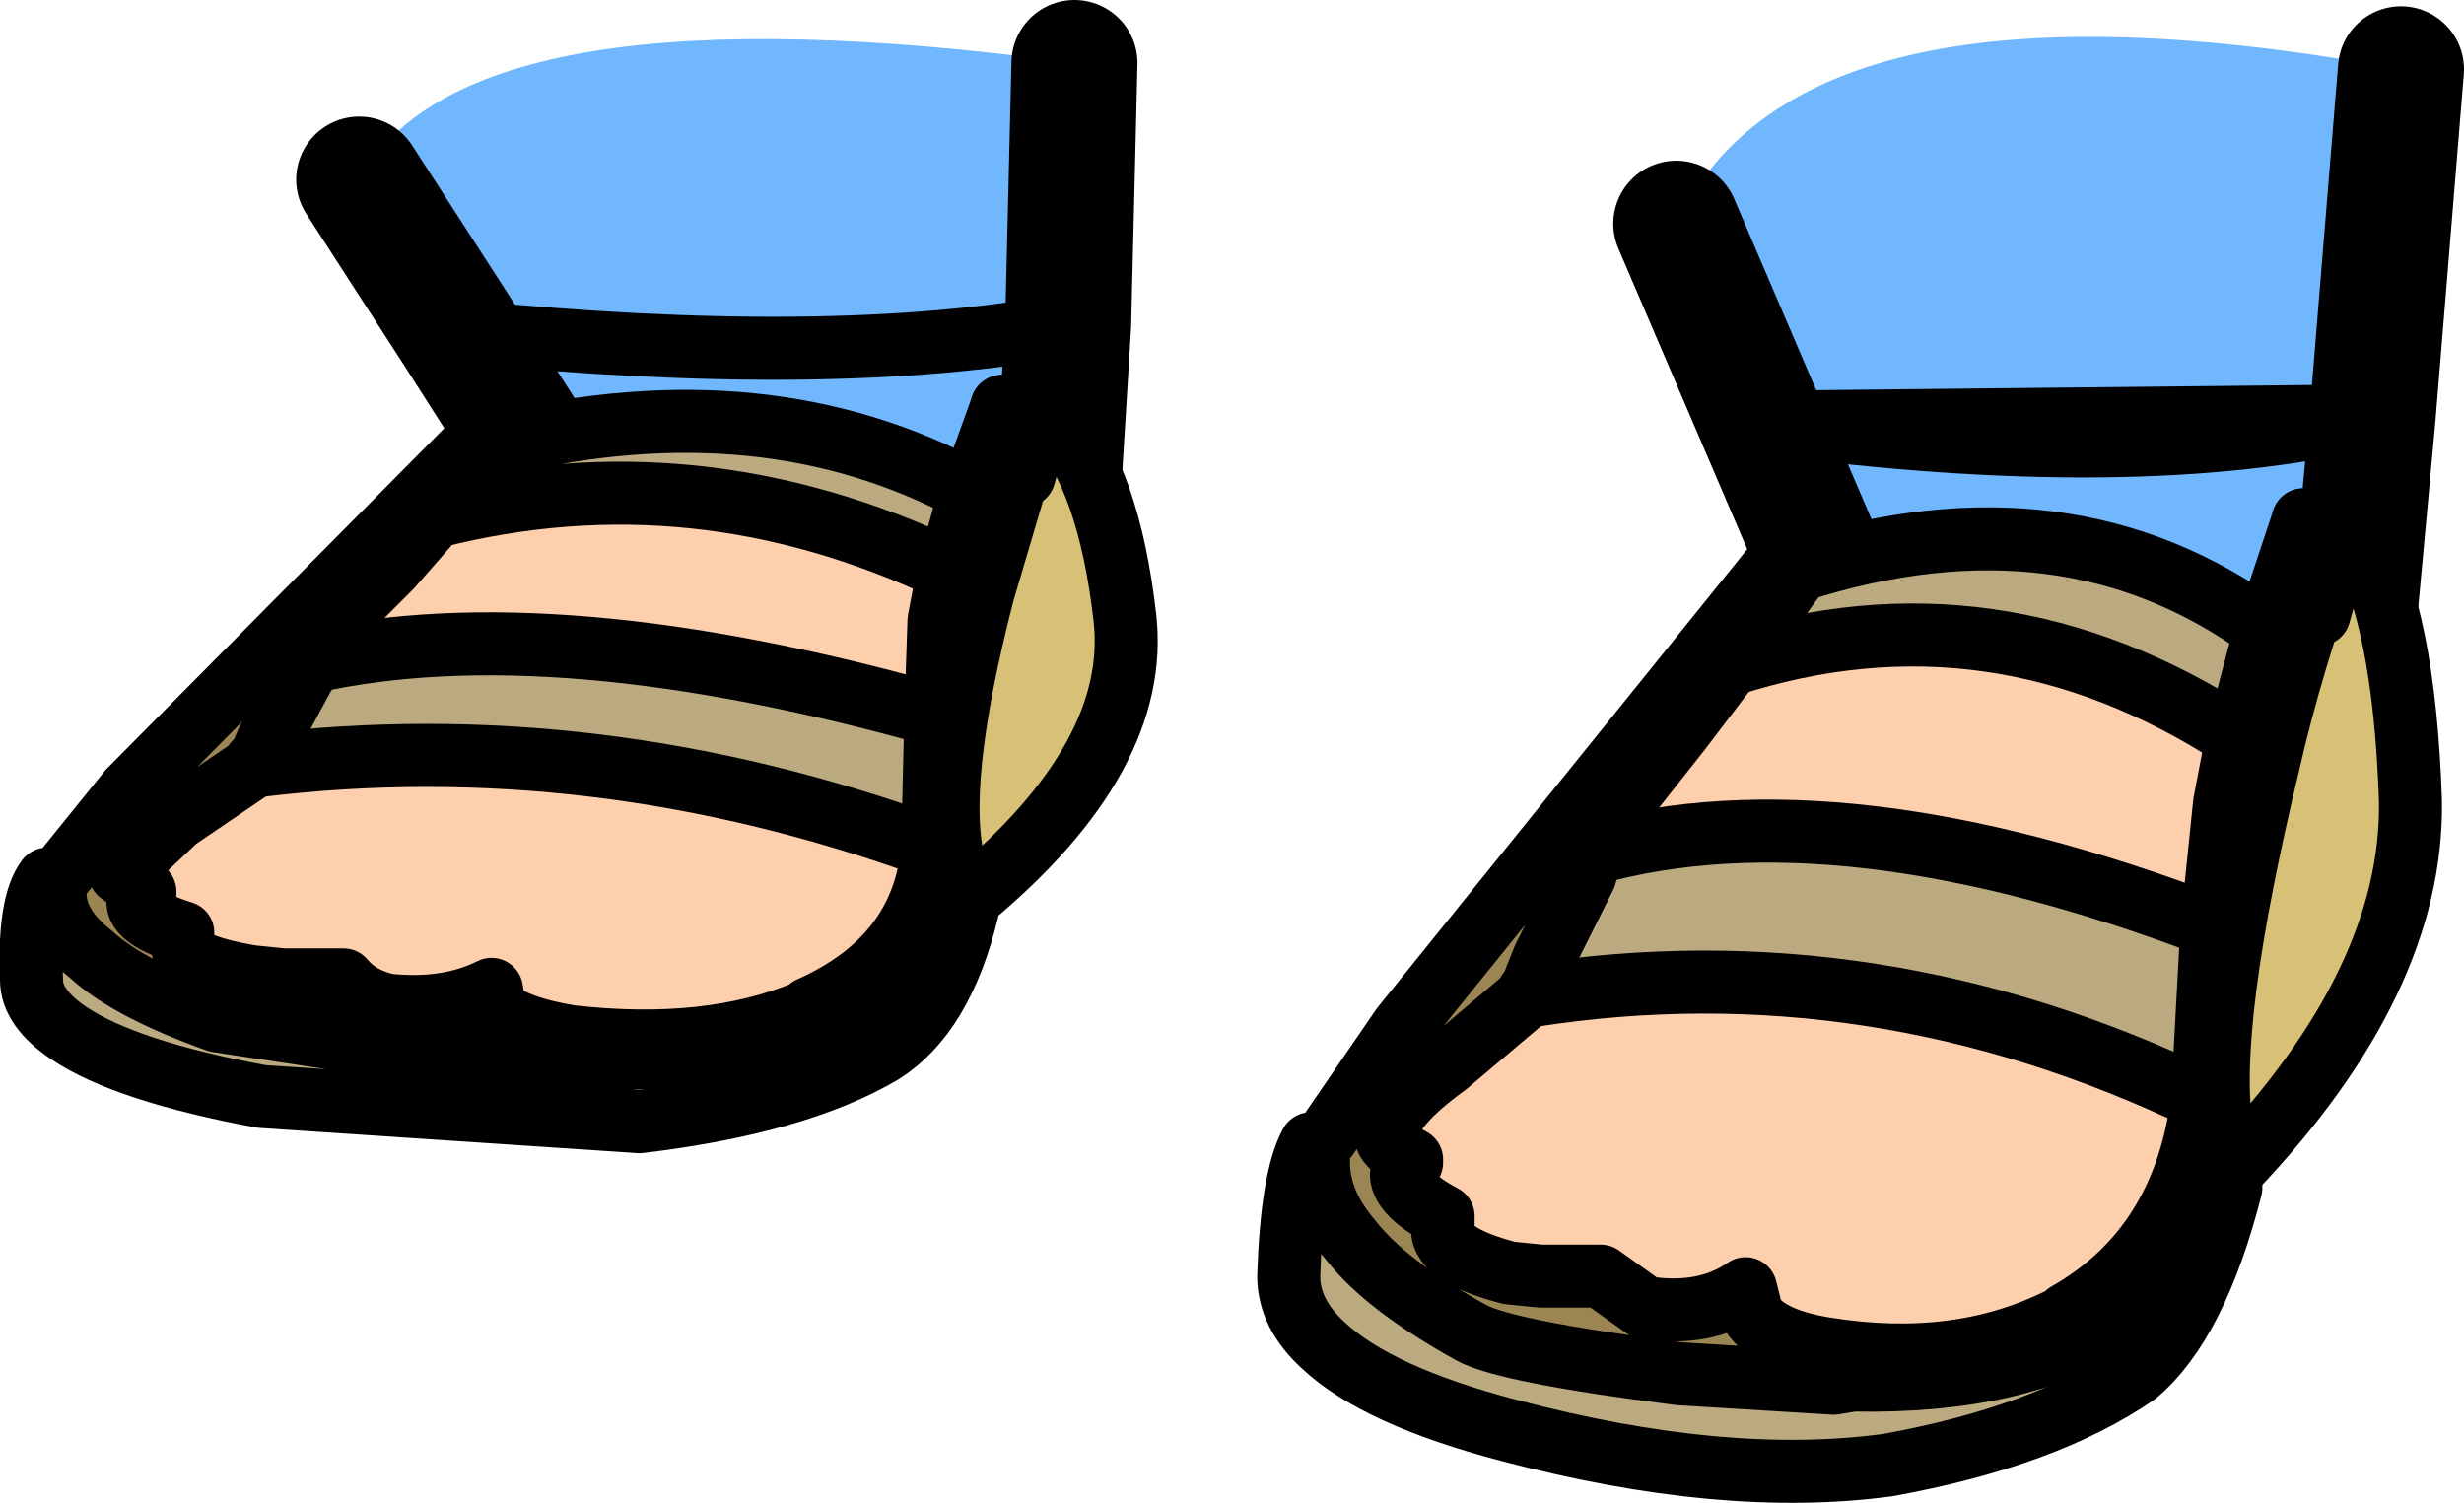<?xml version="1.0" encoding="UTF-8" standalone="no"?>
<svg xmlns:xlink="http://www.w3.org/1999/xlink" height="23.85px" width="39.1px" xmlns="http://www.w3.org/2000/svg">
  <g transform="matrix(1.0, 0.0, 0.0, 1.0, 17.6, 22.6)">
    <path d="M-11.9 -19.75 Q-10.15 -22.9 -0.55 -21.6 L-0.65 -17.45 Q-4.4 -16.75 -10.35 -17.35 -4.4 -16.75 -0.65 -17.45 L-0.8 -15.0 Q-3.85 -13.4 -8.85 -15.0 L-10.35 -17.35 -11.9 -19.75" fill="#70b7fe" fill-rule="evenodd" stroke="none"/>
    <path d="M-11.9 -19.75 L-10.35 -17.35 -8.85 -15.0 Q-3.85 -13.4 -0.8 -15.0 L-0.65 -17.45 -0.55 -21.6" fill="none" stroke="#000000" stroke-linecap="round" stroke-linejoin="round" stroke-width="2.0"/>
    <path d="M-10.35 -17.35 Q-4.4 -16.75 -0.65 -17.45" fill="none" stroke="#000000" stroke-linecap="round" stroke-linejoin="round" stroke-width="1.0"/>
    <path d="M-1.2 -15.9 L-2.0 -13.2 Q-2.8 -10.1 -2.45 -8.85 L-2.25 -8.5 -2.2 -8.35 -2.25 -8.2 -2.25 -8.15 Q-3.05 -7.0 -4.0 -6.55 -5.45 -5.8 -8.1 -5.8 L-8.4 -5.8 -10.85 -5.9 -14.15 -6.4 Q-15.55 -6.9 -16.15 -7.45 -16.85 -8.0 -16.7 -8.65 L-16.6 -8.75 -15.55 -10.05 -9.9 -15.75 -9.85 -15.75 -9.45 -15.7 -9.65 -15.55 -10.25 -14.85 -10.7 -14.4 -11.4 -13.6 -12.1 -12.9 -12.65 -12.1 -12.8 -11.85 -13.15 -11.2 -13.35 -10.85 -13.5 -10.5 -13.55 -10.5 -13.55 -10.45 -14.8 -9.6 -15.7 -8.75 -15.3 -8.45 -15.3 -8.4 -15.4 -8.35 Q-15.5 -8.05 -14.7 -7.8 L-14.7 -7.65 Q-14.8 -7.3 -13.6 -7.1 L-13.1 -7.05 -12.15 -7.05 Q-11.9 -6.75 -11.45 -6.65 -10.5 -6.55 -9.8 -6.9 L-9.75 -6.6 Q-9.45 -6.3 -8.55 -6.15 -6.35 -5.9 -4.8 -6.55 L-4.75 -6.6 Q-2.95 -7.4 -2.8 -9.15 L-2.75 -11.25 -2.7 -12.75 -2.55 -13.55 -2.2 -14.8 -2.15 -14.9 -1.7 -16.15 -1.1 -15.95 -1.2 -15.9" fill="#9b8553" fill-rule="evenodd" stroke="none"/>
    <path d="M-2.2 -14.8 L-2.55 -13.55 Q-6.55 -15.45 -10.7 -14.4 L-10.25 -14.85 -9.65 -15.55 Q-5.45 -16.55 -2.2 -14.8 M-2.75 -11.25 L-2.8 -9.15 Q-8.15 -11.1 -13.5 -10.45 L-13.5 -10.5 -13.35 -10.85 -13.15 -11.2 -12.8 -11.85 -12.65 -12.1 Q-8.8 -12.95 -2.75 -11.25 M-16.7 -8.65 Q-16.85 -8.0 -16.15 -7.45 -15.55 -6.9 -14.15 -6.4 L-10.85 -5.9 -8.4 -5.8 -8.1 -5.8 Q-5.45 -5.8 -4.0 -6.55 -3.05 -7.0 -2.25 -8.15 -2.65 -6.5 -3.6 -5.9 -4.95 -5.1 -7.45 -4.8 L-13.45 -5.2 Q-15.6 -5.6 -16.5 -6.2 -17.1 -6.6 -17.1 -7.05 -17.15 -8.25 -16.85 -8.65 L-16.7 -8.65" fill="#bba980" fill-rule="evenodd" stroke="none"/>
    <path d="M-1.1 -15.95 L-0.85 -15.95 Q0.0 -15.0 0.25 -12.8 0.5 -10.6 -2.2 -8.35 L-2.25 -8.5 -2.45 -8.85 Q-2.8 -10.1 -2.0 -13.2 L-1.2 -15.9 -1.35 -15.05 -1.1 -15.95" fill="#d6c176" fill-rule="evenodd" stroke="none"/>
    <path d="M-2.55 -13.55 L-2.7 -12.75 -2.75 -11.25 Q-8.8 -12.95 -12.65 -12.1 L-12.1 -12.9 -11.4 -13.6 -10.7 -14.4 Q-6.55 -15.45 -2.55 -13.55 M-2.8 -9.15 Q-2.95 -7.4 -4.75 -6.6 L-4.8 -6.55 Q-6.35 -5.9 -8.55 -6.15 -9.45 -6.3 -9.75 -6.6 L-9.8 -6.9 Q-10.5 -6.55 -11.45 -6.65 -11.9 -6.75 -12.15 -7.05 L-13.1 -7.05 -13.6 -7.1 Q-14.8 -7.3 -14.7 -7.65 L-14.7 -7.8 Q-15.5 -8.05 -15.4 -8.35 L-15.3 -8.4 -15.3 -8.45 -15.7 -8.75 -14.8 -9.6 -13.55 -10.45 -13.55 -10.5 -13.5 -10.45 Q-8.15 -11.1 -2.8 -9.15" fill="#fdcfad" fill-rule="evenodd" stroke="none"/>
    <path d="M-1.1 -15.95 L-1.7 -16.15 M-9.45 -15.7 L-9.85 -15.75 M-13.5 -10.45 Q-8.15 -11.1 -2.8 -9.15 M-2.2 -14.8 Q-5.45 -16.55 -9.65 -15.55 M-10.7 -14.4 Q-6.55 -15.45 -2.55 -13.55 M-2.75 -11.25 Q-8.8 -12.95 -12.65 -12.1" fill="none" stroke="#000000" stroke-linecap="round" stroke-linejoin="round" stroke-width="1.0"/>
    <path d="M-1.1 -15.95 L-1.35 -15.05 -1.2 -15.9 -2.0 -13.2 Q-2.8 -10.1 -2.45 -8.85 L-2.25 -8.5 -2.2 -8.35 Q0.5 -10.6 0.25 -12.8 0.0 -15.0 -0.85 -15.95 M-1.7 -16.15 L-2.15 -14.9 -2.2 -14.8 -2.55 -13.55 -2.7 -12.75 -2.75 -11.25 -2.8 -9.15 Q-2.95 -7.4 -4.75 -6.6 L-4.8 -6.55 Q-6.35 -5.9 -8.55 -6.15 -9.45 -6.3 -9.75 -6.6 L-9.8 -6.9 Q-10.5 -6.55 -11.45 -6.65 -11.9 -6.75 -12.15 -7.05 L-13.1 -7.05 -13.6 -7.1 Q-14.8 -7.3 -14.7 -7.65 L-14.7 -7.8 Q-15.5 -8.05 -15.4 -8.35 L-15.3 -8.4 -15.3 -8.45 -15.7 -8.75 -14.8 -9.6 -13.55 -10.45 -13.55 -10.5 -13.5 -10.5 -13.35 -10.85 -13.15 -11.2 -12.8 -11.85 -12.65 -12.1 -12.1 -12.9 -11.4 -13.6 -10.7 -14.4 -10.25 -14.85 -9.65 -15.55 -9.45 -15.7 M-9.85 -15.75 L-9.9 -15.75 -15.55 -10.05 -16.6 -8.75 -16.7 -8.65 Q-16.85 -8.0 -16.15 -7.45 -15.55 -6.9 -14.15 -6.4 L-10.85 -5.9 -8.4 -5.8 -8.1 -5.8 Q-5.45 -5.8 -4.0 -6.55 -3.05 -7.0 -2.25 -8.15 L-2.25 -8.2 -2.2 -8.35 M-1.2 -15.9 L-1.1 -15.95 M-16.7 -8.65 L-16.85 -8.65 Q-17.15 -8.25 -17.1 -7.05 -17.1 -6.6 -16.5 -6.2 -15.6 -5.6 -13.45 -5.2 L-7.45 -4.8 Q-4.95 -5.1 -3.6 -5.9 -2.65 -6.5 -2.25 -8.15 M-13.5 -10.45 L-13.5 -10.5" fill="none" stroke="#000000" stroke-linecap="round" stroke-linejoin="round" stroke-width="1.0"/>
    <path d="M20.5 -21.5 L20.05 -16.0 Q16.3 -15.1 10.35 -15.9 16.3 -15.1 20.05 -16.0 L19.75 -12.75 Q16.6 -10.65 11.7 -12.75 L10.35 -15.9 9.0 -19.05 Q11.0 -23.25 20.5 -21.5" fill="#70b7fe" fill-rule="evenodd" stroke="none"/>
    <path d="M20.05 -16.0 L20.5 -21.5 M9.0 -19.05 L10.35 -15.9 11.7 -12.75 Q16.6 -10.65 19.75 -12.75 L20.05 -16.0" fill="none" stroke="#000000" stroke-linecap="round" stroke-linejoin="round" stroke-width="2.0"/>
    <path d="M10.35 -15.9 Q16.3 -15.1 20.05 -16.0 Z" fill="none" stroke="#000000" stroke-linecap="round" stroke-linejoin="round" stroke-width="1.0"/>
    <path d="M19.55 -14.1 L19.45 -14.0 Q18.75 -12.05 18.4 -10.5 17.4 -6.35 17.65 -4.7 L17.8 -4.3 17.85 -4.05 17.8 -3.85 17.8 -3.8 17.8 -3.75 Q16.9 -2.25 15.95 -1.65 14.45 -0.65 11.8 -0.7 L11.5 -0.65 9.05 -0.8 Q6.3 -1.15 5.75 -1.45 4.4 -2.2 3.85 -2.9 3.2 -3.65 3.35 -4.45 L3.45 -4.55 4.65 -6.3 10.7 -13.8 10.75 -13.8 11.15 -13.75 10.95 -13.6 10.95 -13.55 10.3 -12.65 9.85 -12.05 9.05 -11.0 8.3 -10.05 7.65 -9.05 7.55 -8.7 7.1 -7.8 6.9 -7.4 6.7 -6.9 6.65 -6.85 6.65 -6.8 5.35 -5.7 Q4.45 -5.05 4.4 -4.6 4.35 -4.45 4.8 -4.2 L4.8 -4.15 4.65 -4.05 Q4.55 -3.7 5.3 -3.3 L5.3 -3.15 Q5.2 -2.7 6.35 -2.4 L6.85 -2.35 7.8 -2.35 8.5 -1.85 Q9.45 -1.7 10.1 -2.15 L10.2 -1.75 Q10.45 -1.35 11.35 -1.2 13.5 -0.85 15.15 -1.7 L15.2 -1.75 Q17.05 -2.8 17.35 -5.15 L17.5 -7.9 17.7 -9.85 17.9 -10.9 18.35 -12.6 18.4 -12.7 18.95 -14.35 19.55 -14.1" fill="#9b8553" fill-rule="evenodd" stroke="none"/>
    <path d="M18.35 -12.6 L17.9 -10.9 Q14.05 -13.4 9.85 -12.05 L10.3 -12.65 10.95 -13.55 Q15.2 -14.9 18.35 -12.6 M17.5 -7.9 L17.35 -5.15 Q12.15 -7.65 6.7 -6.8 L6.7 -6.9 6.9 -7.4 7.1 -7.8 7.55 -8.7 7.65 -9.05 Q11.6 -10.15 17.5 -7.9 M3.35 -4.45 Q3.2 -3.65 3.85 -2.9 4.4 -2.2 5.75 -1.45 6.3 -1.15 9.05 -0.8 L11.5 -0.65 11.8 -0.7 Q14.45 -0.65 15.95 -1.65 16.9 -2.25 17.8 -3.75 17.25 -1.6 16.3 -0.8 14.85 0.2 12.35 0.65 9.75 1.0 6.35 0.1 4.25 -0.45 3.4 -1.25 2.85 -1.75 2.85 -2.35 2.9 -3.9 3.2 -4.45 L3.35 -4.45" fill="#bba980" fill-rule="evenodd" stroke="none"/>
    <path d="M17.85 -4.05 L17.8 -4.3 17.65 -4.7 Q17.4 -6.35 18.4 -10.5 18.75 -12.05 19.45 -14.0 L19.2 -12.85 19.55 -14.1 19.8 -14.1 Q20.55 -12.85 20.65 -9.9 20.7 -7.05 17.85 -4.05" fill="#d6c176" fill-rule="evenodd" stroke="none"/>
    <path d="M17.9 -10.9 L17.7 -9.85 17.5 -7.9 Q11.6 -10.15 7.65 -9.05 L8.3 -10.05 9.05 -11.0 9.85 -12.05 Q14.05 -13.4 17.9 -10.9 M17.35 -5.15 Q17.05 -2.8 15.2 -1.75 L15.15 -1.7 Q13.5 -0.85 11.35 -1.2 10.45 -1.35 10.2 -1.75 L10.1 -2.15 Q9.45 -1.7 8.5 -1.85 L7.8 -2.35 6.85 -2.35 6.35 -2.4 Q5.2 -2.7 5.3 -3.15 L5.3 -3.3 Q4.55 -3.7 4.65 -4.05 L4.8 -4.15 4.8 -4.2 Q4.35 -4.45 4.4 -4.6 4.45 -5.05 5.35 -5.7 L6.65 -6.8 6.65 -6.85 6.7 -6.8 Q12.15 -7.65 17.35 -5.15" fill="#fdcfad" fill-rule="evenodd" stroke="none"/>
    <path d="M19.55 -14.1 L18.95 -14.35 M11.15 -13.75 L10.75 -13.8 M17.5 -7.9 Q11.6 -10.15 7.65 -9.05 M9.85 -12.05 Q14.05 -13.4 17.9 -10.9 M18.35 -12.6 Q15.2 -14.9 10.95 -13.55 M17.35 -5.15 Q12.15 -7.65 6.7 -6.8" fill="none" stroke="#000000" stroke-linecap="round" stroke-linejoin="round" stroke-width="1.0"/>
    <path d="M19.45 -14.0 L19.55 -14.1 19.2 -12.85 19.45 -14.0 Q18.75 -12.05 18.4 -10.5 17.4 -6.35 17.65 -4.7 L17.8 -4.3 17.85 -4.05 17.8 -3.85 17.8 -3.8 17.8 -3.75 Q16.9 -2.25 15.95 -1.65 14.45 -0.65 11.8 -0.7 L11.5 -0.65 9.05 -0.8 Q6.3 -1.15 5.75 -1.45 4.4 -2.2 3.85 -2.9 3.2 -3.65 3.35 -4.45 L3.2 -4.45 Q2.9 -3.9 2.85 -2.35 2.85 -1.75 3.4 -1.25 4.25 -0.45 6.35 0.1 9.75 1.0 12.35 0.65 14.85 0.2 16.3 -0.8 17.25 -1.6 17.8 -3.75 M18.95 -14.35 L18.4 -12.7 18.35 -12.6 17.9 -10.9 17.7 -9.85 17.5 -7.9 17.35 -5.15 Q17.05 -2.8 15.2 -1.75 L15.15 -1.7 Q13.5 -0.85 11.35 -1.2 10.45 -1.35 10.2 -1.75 L10.1 -2.15 Q9.45 -1.7 8.5 -1.85 L7.8 -2.35 6.85 -2.35 6.35 -2.4 Q5.2 -2.7 5.3 -3.15 L5.3 -3.3 Q4.55 -3.7 4.65 -4.05 L4.8 -4.15 4.8 -4.2 Q4.35 -4.45 4.4 -4.6 4.45 -5.05 5.35 -5.7 L6.65 -6.8 6.65 -6.85 6.7 -6.9 6.9 -7.4 7.1 -7.8 7.55 -8.7 7.65 -9.05 8.3 -10.05 9.05 -11.0 9.85 -12.05 10.3 -12.65 10.95 -13.55 10.95 -13.6 11.15 -13.75 M10.75 -13.8 L10.7 -13.8 4.65 -6.3 3.45 -4.55 3.35 -4.45 M19.8 -14.1 Q20.55 -12.85 20.65 -9.9 20.7 -7.05 17.85 -4.05 M6.7 -6.8 L6.7 -6.9" fill="none" stroke="#000000" stroke-linecap="round" stroke-linejoin="round" stroke-width="1.0"/>
  </g>
</svg>
